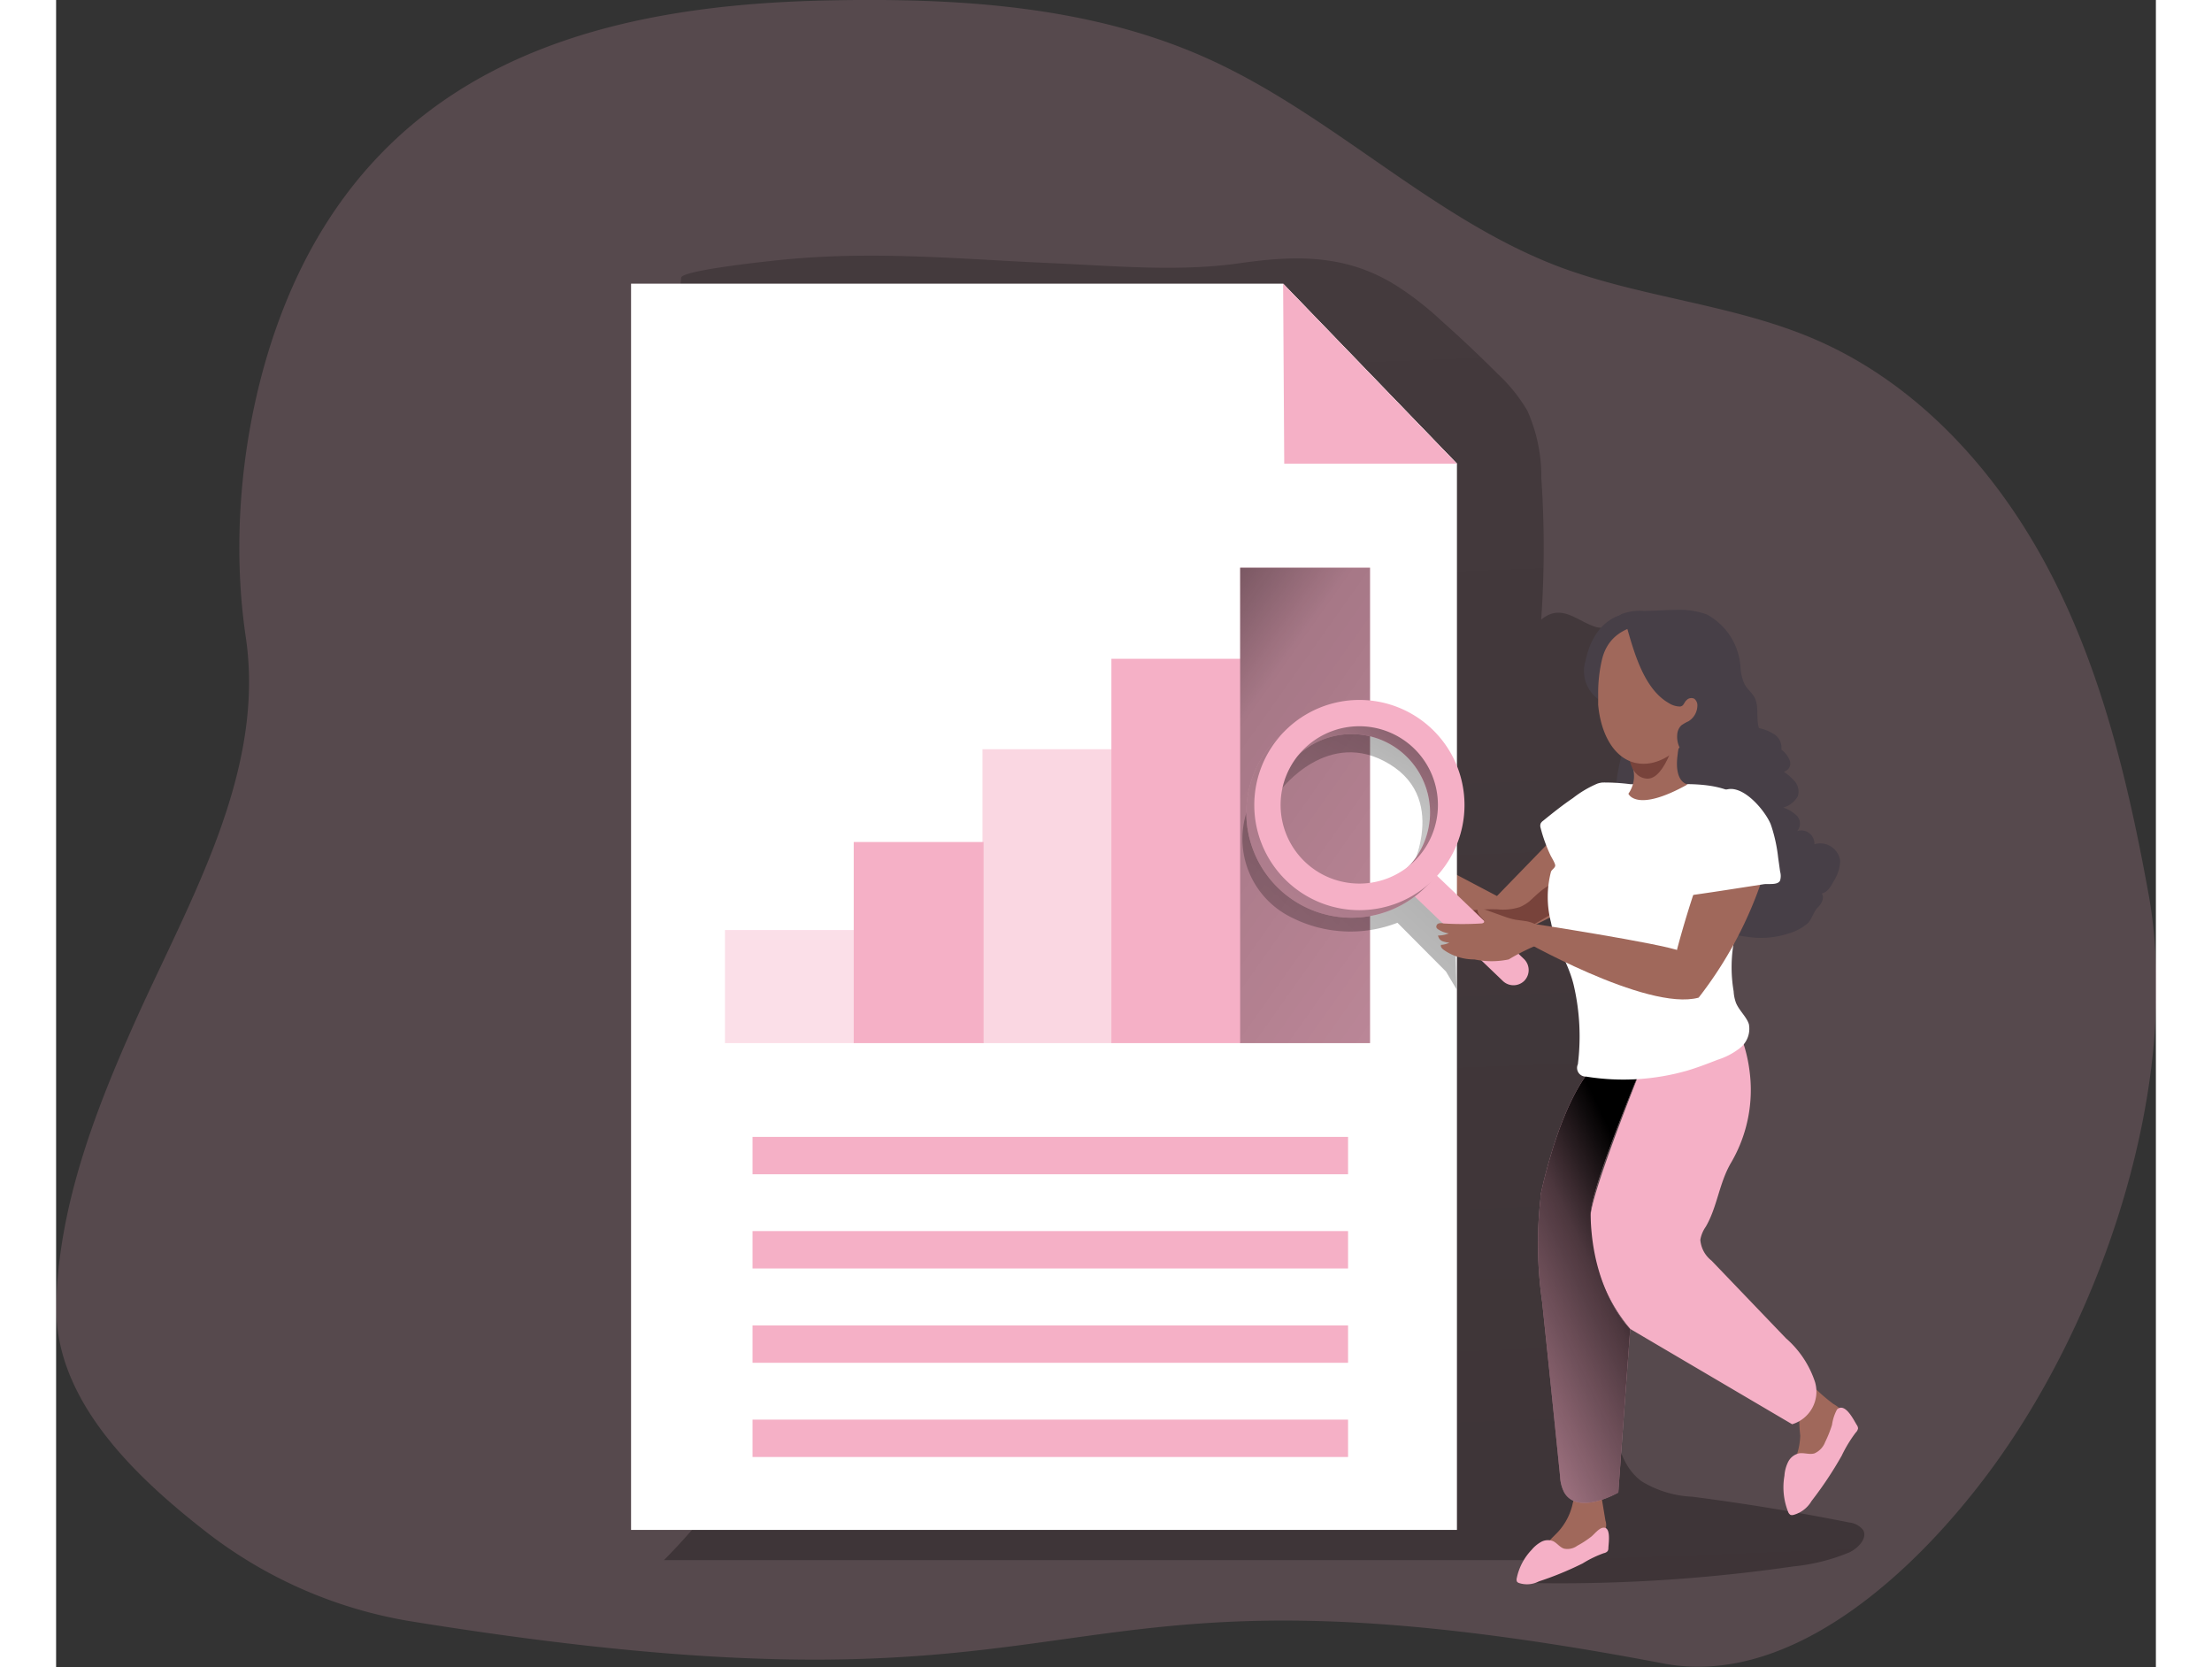 <svg xmlns="http://www.w3.org/2000/svg" xmlns:xlink="http://www.w3.org/1999/xlink" id="Layer_1" data-name="Layer 1" viewBox="0 0 150.03 119.12" width="406" height="306" class="illustration styles_illustrationTablet__1DWOa"><rect x="0" y="0" width="150.03" height="119.12" fill="#333333" stroke="none"/><defs><linearGradient id="linear-gradient" x1="109.42" y1="279.71" x2="89.4" y2="-242.87" gradientUnits="userSpaceOnUse"><stop offset=".01"/><stop offset=".08" stop-opacity=".69"/><stop offset=".21" stop-opacity=".32"/><stop offset="1" stop-opacity="0"/></linearGradient><linearGradient id="linear-gradient-2" x1="2931.51" y1="-383.3" x2="3007.47" y2="-386.66" gradientTransform="matrix(-0.89, 0.47, 0.47, 0.89, 2923.28, -938.06)" xlink:href="#linear-gradient"/><linearGradient id="linear-gradient-3" x1="65.95" y1="41.03" x2="149.29" y2="100.1" xlink:href="#linear-gradient"/><linearGradient id="linear-gradient-4" x1="115.9" y1="53.18" x2="103.45" y2="77.27" xlink:href="#linear-gradient"/><linearGradient id="linear-gradient-5" x1="120.41" y1="58.74" x2="87.44" y2="94.69" xlink:href="#linear-gradient"/><linearGradient id="linear-gradient-6" x1="2896.52" y1="45.11" x2="2970.66" y2="131.41" gradientTransform="matrix(-1, 0, 0, 1, 3022.74, 0)" xlink:href="#linear-gradient"/></defs><title>9</title><path d="M42.22 122.42a32.35 32.35.0 01-14.89-6.6c-5.09-4-10.61-9.39-10.44-16.08.18-7.09 2.83-13.92 5.7-20.32 3.88-8.62 9.27-17.72 7.84-27.33S30.93 31 36 22.83C43.94 10 58 6.9 72 6.61c9.24-.19 18.77.36 27.19 4.17 8.86 4 16 11.39 25 14.83 6 2.26 12.57 2.7 18.44 5.25 7.39 3.21 13.08 9.57 16.78 16.73s5.57 15.11 7 23c2.34 13.34-3.22 30-11.24 40.93-5.33 7.26-14.28 15.67-23.47 13.91C84.9 116.51 93.89 130.77 42.22 122.42z" transform="translate(-16.88 -6.58)" fill="#f5b0c6" opacity=".18" style="isolation: isolate;"/><path d="M60.31 118.05h62c-.1.56-.29 1.07-.4 1.63A116.14 116.14.0 00141 118.5a14 14 0 004-1c.63-.3 1.31-1 1-1.59a1.45 1.45.0 00-1-.55q-5.56-1.11-11.2-1.84a7.57 7.57.0 01-3.63-1.1c-1.47-1.08-1.93-3.09-1.94-4.92a30.28 30.28.0 000-5.47c-.85-4.64-4-8.84-1.88-13.07 1.9-3.86 5.39-6.91 6.53-11.06.79-2.88.34-5.93-.12-8.87l-1.5-9.73a16.45 16.45.0 00-1.7-6 4.8 4.8.0 00-1.3-1.6c-.62-.41-.88-.15-1.48-.36-1.31-.46-2.38-1.65-3.79-.49A72.57 72.57.0 00123 40.76a11.56 11.56.0 00-1-4.84 11.69 11.69.0 00-2.1-2.61q-2-2-4.06-3.83A22.37 22.37.0 00112.66 27c-3.59-2.26-7.17-2.19-11.17-1.62-4.39.64-9.11.19-13.51.0s-9-.57-13.51-.53a61.82 61.82.0 00-6.66.39c-.62.07-6.23.68-6.27 1.18-.8 9.18 3.12 18 6.11 26.73C71.46 64.25 73.85 76 73 87.72s-4.42 22-12.69 30.33z" transform="translate(-16.88 -6.58)" fill="url(#linear-gradient)"/><path d="M141.22 110.62c-.25.71-.66 1.5-.29 2.16a.31.31.0 00.15.15.38.38.0 00.31.0c1.59-.62 2.5-2.27 3.17-3.85a1.87 1.87.0 00.2-1.24 2 2 0 00-.88-.94 12.45 12.45.0 01-1.59-1.4c.14.16-.28 1.19-.35 1.37a6.51 6.51.0 00-.51 1.15 10.71 10.71.0 00.07 1.13A4.8 4.8.0 01141.22 110.62z" transform="translate(-16.88 -6.58)" fill="#a0685b"/><path d="M124.22 116c-.43.47-1 .89-1.08 1.51a.56.56.0 000 .34c.14.28.55.26.85.17a10.76 10.76.0 003.25-1.82 1.22 1.22.0 00.34-.34 1 1 0 000-.64l-.26-1.56a.2.2.0 00-.06-.13.15.15.0 00-.13.0 6.25 6.25.0 00-1.22.0c-.55.0-.58.06-.69.57A4.36 4.36.0 01124.22 116z" transform="translate(-16.88 -6.58)" fill="#a0685b"/><path d="M127.79 117.18a.4.4.0 01-.05.22.46.46.0 01-.27.15 7.78 7.78.0 00-1.51.73 23.26 23.26.0 01-3.14 1.29 1.84 1.84.0 01-1.43.11.31.31.0 01-.14-.11.46.46.0 010-.26 4.11 4.11.0 011.06-2 2.38 2.38.0 01.67-.56 1 1 0 01.85-.06c.29.13.49.45.8.54a1.19 1.19.0 00.94-.21 7 7 0 001-.65c.23-.19.51-.56.8-.63C128 115.6 127.81 116.79 127.79 117.18z" transform="translate(-16.88 -6.58)" fill="#f5b0c6"/><path d="M145.53 108.38a.49.49.0 01.1.25.56.56.0 01-.17.31 9.61 9.61.0 00-1 1.65 26.64 26.64.0 01-2.15 3.23 2.16 2.16.0 01-1.3 1 .44.44.0 01-.2.0.42.42.0 01-.18-.23 4.76 4.76.0 01-.26-2.57 2.6 2.6.0 01.27-1 1.16 1.16.0 01.77-.6c.37-.06.75.11 1.11.0a1.44 1.44.0 00.76-.81 8.3 8.3.0 00.49-1.23 3.24 3.24.0 01.36-1.1C144.7 106.77 145.3 108 145.53 108.38z" transform="translate(-16.88 -6.58)" fill="#f5b0c6"/><path d="M137.87 83.05a10.28 10.28.0 01-1.3 6.58c-.87 1.46-1 3.21-1.83 4.61a2.31 2.31.0 00-.38.92 2.09 2.09.0 00.8 1.49l5.32 5.55a7.06 7.06.0 012.08 3.14 2.43 2.43.0 01-1.64 3l-11.57-6.81a12.08 12.08.0 01-2.83-8.12c.15-2 4.22-12 4.22-12a26.3 26.3.0 014.42-2.9c.87-.39.91-.16 1.41.69a9.76 9.76.0 01.89 2A10.52 10.52.0 01137.87 83.05z" transform="translate(-16.88 -6.58)" fill="#f5b0c6"/><path d="M130.74 81.42s-4.27 10-4.22 12c.12 5.54 2.83 8.12 2.83 8.12q-.43 5.83-.85 11.68c-1.26.69-3.13 1.25-3.86.0a2.7 2.7.0 01-.3-1.16q-.63-6.23-1.28-12.44a29.28 29.28.0 01-.12-7.42v-.21.0s0 0 0 0 .13-.62.3-1.29v0c.49-1.94 1.55-5.53 3.2-7.6a15.27 15.27.0 004.24-1.59z" transform="translate(-16.88 -6.58)" fill="#f5b0c6"/><path d="M130.74 81.42s-4.27 10-4.22 12c.12 5.54 2.83 8.12 2.83 8.12q-.43 5.83-.85 11.68c-1.26.69-3.13 1.25-3.86.0a2.7 2.7.0 01-.3-1.16q-.63-6.23-1.28-12.44a29.28 29.28.0 01-.12-7.42v-.21.0s0 0 0 0 .13-.62.3-1.29v0c.49-1.94 1.55-5.53 3.2-7.6a15.27 15.27.0 004.24-1.59z" transform="translate(-16.88 -6.58)" fill="url(#linear-gradient-2)"/><path d="M135.91 58a9.64 9.64.0 01-3.07 2c-.27-1 .3-1.4.3-1.4.59.05 1.37-1.4 1.12-1.85s-.75-.36-1-.12a2.76 2.76.0 01-1.05-1.94c0-.44.73-1.7-.74-2.24a7 7 0 00-3.55.0c-.1.0.0-.84.0-.89a2.25 2.25.0 01.8-1.1 3.69 3.69.0 011.58-.23c.75.0 1.51-.07 2.26-.07a5.72 5.72.0 012.26.32 4.61 4.61.0 012.41 3.77 3.29 3.29.0 00.28 1.19c.19.37.55.64.74 1 .32.66.07 1.47.3 2.16a3.31 3.31.0 011.13.47 1.13 1.13.0 01.47 1.07 1.78 1.78.0 01.61.8.61.61.0 01-.44.78 3.67 3.67.0 01.83.74 1.14 1.14.0 01.18 1 1.72 1.72.0 01-1.05.82 2.47 2.47.0 011 .61.82.82.0 010 1.07.94.94.0 011.23.94 1.44 1.44.0 011.84 1.17 2.78 2.78.0 01-.47 1.48c-.19.37-.43.77-.84.87.2.3.0.71-.29 1s-.39.77-.69 1.1a3.52 3.52.0 01-1.31.73 6.39 6.39.0 01-3.13.25 6.09 6.09.0 01-3.68-1.81c-1.42-1.58-1.61-3.87-2-5.95a1.21 1.21.0 00-.3-.69c-.41-.39-1.08-.08-1.65-.09-1 0-1.64-1.1-1.67-2.08a13.26 13.26.0 01.58-2.88 2.83 2.83.0 00-.61-2.73c-.28-.24-.63-.39-.92-.6-1.33-1-1.25-3.15-.12-4.33a5.11 5.11.0 014.56-1.19c1.29.23 4.21.95 4.81 2.14S136.67 56.94 135.91 58z" transform="translate(-16.88 -6.58)" fill="#473f47"/><path d="M126.06 64.18l-6.23 6.42-8.29-4.37a6.2 6.2.0 00-3.41-.91c-.12.0-.28.07-.26.19s.17.13.19.23-.11.17-.22.2l-2 .45c-.29.06-.64.2-.66.5a.67.67.0 00.3.49 6.6 6.6.0 004.83 1.16 2.09 2.09.0 01.5.0 1.49 1.49.0 01.45.19c.64.36 1.26.74 1.86 1.16 1.62 1.15 3.08 2.52 4.73 3.63A2.42 2.42.0 00119 74a2.67 2.67.0 001.07-.26c2.38-1 4.82-2 6.63-3.78a1.74 1.74.0 00.38-.52 1.77 1.77.0 00.1-.61c0-.87.0-1.74.0-2.61a2.51 2.51.0 00-.25-1.15.9.9.0 00-1-.46" transform="translate(-16.88 -6.58)" fill="#a0685b"/><path d="M122.12 71a2.94 2.94.0 01-.66.39 4 4 0 01-1.62.16 14.63 14.63.0 00-2.47.15 1.24 1.24.0 00-.58.18.48.48.0 00-.21.53.77.77.0 00.24.27 4.7 4.7.0 002.22 1.2 4.76 4.76.0 002.86-.92l1.82-1.07a1.94 1.94.0 00.7-.57c.25-.39.31-1.49-.31-1.6S122.52 70.66 122.12 71z" transform="translate(-16.88 -6.58)" fill="#78433b"/><path d="M127 62.57a1.63 1.63.0 01.37-.08 14.47 14.47.0 012 .12c.89.0 1.78.06 2.66.0 1.7.0 4.48-.22 6 1.62s.77 4.48.1 6.46c-.34 1-1 1.85-1.3 2.81a10.28 10.28.0 00-.09 3.91 2.85 2.85.0 00.17.83c.23.55.76 1 .92 1.52a1.75 1.75.0 01-.6 1.67 5 5 0 01-1.64.87c-.71.28-1.42.55-2.15.77a16.6 16.6.0 01-7.25.43.62.62.0 01-.58-.88 16.11 16.11.0 00-.28-5.58c-.37-1.64-1.33-2.9-1.64-4.56a7.17 7.17.0 010-3.62c.06-.15.28-.26.3-.42s-.25-.57-.34-.76a10.94 10.94.0 01-.7-1.94.5.5.0 010-.32.57.57.0 01.18-.2c.69-.56 1.39-1.12 2.13-1.62A7.68 7.68.0 01127 62.57z" transform="translate(-16.88 -6.58)" fill="#fff"/><path d="M132.86 58.34c-.35 1.12-1.82 3.1-3.51 2.64a2.17 2.17.0 01-.13 2.31s.55 1.39 4.24-.67c0 0-1-.09-.72-2.14a4.39 4.39.0 01.72-2A.36.36.0 01132.86 58.34z" transform="translate(-16.88 -6.58)" fill="#a0685b"/><path d="M132.69 58.9s-.81 3.45-2.18 3.31S129.22 60 129.22 60z" transform="translate(-16.88 -6.58)" fill="#78433b"/><path d="M129.06 50.44s-2.24.13-2.91 3.38A2.48 2.48.0 00128.72 57l2-5.63z" transform="translate(-16.88 -6.58)" fill="#473f47"/><path d="M130.55 61.14c-2 .17-3.26-1.72-3.49-4.2.0-.27.0-.54.0-.83a10.49 10.49.0 01.27-2.39c.89-3.8 6.3-2.28 6.3-2.28C137.83 53.35 134.08 60.85 130.55 61.14z" transform="translate(-16.88 -6.58)" fill="#a0685b"/><path d="M129.1 51.36c.53 1.83 1.23 4.44 3 5.45a1.52 1.52.0 00.82.25c.28-.05.25-.27.46-.46a.48.48.0 01.54-.1.59.59.0 01.23.49 1.34 1.34.0 01-.63 1.12 3.2 3.2.0 00-.51.29 1 1 0 00-.3.66 1.76 1.76.0 00.88 1.69.25.25.0 00.12.0.2.2.0 00.13-.08l.8-.73a7.08 7.08.0 001-1.09 3.36 3.36.0 00.57-1.84c0-.3-.12-.6-.12-.89a4.78 4.78.0 01.3-1.09 3.69 3.69.0 00.27-1.42A2.78 2.78.0 00135 51.52a10.17 10.17.0 00-4.42-.76 2.19 2.19.0 00-.88.12C129.45 51 129.34 51.27 129.1 51.36z" transform="translate(-16.88 -6.58)" fill="#473f47"/><path d="M132.69 74.45l1.55 3.41a28.49 28.49.0 004.6-8.64c1.11-4-.86-5-.86-5-1.5-.55-2.52 1.59-4 5.92C133.17 72.56 132.69 74.45 132.69 74.45z" transform="translate(-16.88 -6.58)" fill="#a0685b"/><path d="M139.44 65.62a11.07 11.07.0 01.48 2.23l.14 1a1.15 1.15.0 010 .64c-.17.36-.85.21-1.19.27l-1.81.28c-1.21.19-2.41.37-3.62.54a6.81 6.81.0 010-1.86c.11-.58.36-1.12.5-1.7s.16-1 .28-1.41a4.45 4.45.0 011.65-2.44c1.28-.93 3.14 1.32 3.53 2.33A1 1 0 00139.44 65.62z" transform="translate(-16.88 -6.58)" fill="#fff" style="isolation: isolate;"/><polygon points="100.09 109.31 41.08 109.31 41.08 20.27 87.67 20.27 100.09 33.13 100.09 109.31" fill="#fff"/><polygon points="87.67 20.27 100.09 33.13 87.75 33.13 87.67 20.27" fill="#fff"/><polygon points="87.67 20.27 100.09 33.13 87.75 33.13 87.67 20.27" fill="#f5b0c6"/><g opacity=".41"><rect x="47.79" y="66.45" width="9.28" height="8.08" fill="#f5b0c6"/></g><rect x="56.99" y="60.16" width="9.28" height="14.37" fill="#f5b0c6"/><g opacity=".5"><rect x="66.19" y="53.53" width="9.28" height="21" fill="#f5b0c6"/></g><rect x="75.4" y="47.07" width="9.28" height="27.46" fill="#f5b0c6"/><rect x="84.6" y="40.56" width="9.28" height="33.97" fill="#f5b0c6"/><rect x="84.6" y="40.56" width="9.28" height="33.97" fill="url(#linear-gradient-3)"/><path d="M104.4 63s3.38-4.49 7.76-1.82 1.28 8.08 1.28 8.08l3.35-3.78s-.07-4.83-2.57-6.42-7-1.46-7-1.46l-2.81 3.88z" transform="translate(-16.88 -6.58)" fill="url(#linear-gradient-4)"/><path d="M101.93 64.64a6.25 6.25.0 003.26 7.51 9.3 9.3.0 007.53.36L116.19 76l.75 1.26-.12-4.65-2.6-3.86s-9 6.19-11-5.39C103.19 63.38 102.27 63.08 101.93 64.64z" transform="translate(-16.88 -6.58)" fill="url(#linear-gradient-5)"/><path d="M121.78 75.12a1.1 1.1.0 010 1.54h0a1.1 1.1.0 01-1.54.0l-6.81-6.53a1.09 1.09.0 010-1.53h0a1.08 1.08.0 011.54.0z" transform="translate(-16.88 -6.58)" fill="#f5b0c6"/><path d="M109.44 57.13a7.51 7.51.0 107.5 7.51 7.51 7.51.0 00-7.5-7.51zm0 13.12a5.61 5.61.0 115.61-5.61 5.62 5.62.0 01-5.61 5.61z" transform="translate(-16.88 -6.58)" fill="#f5b0c6"/><path d="M109.44 57.13a7.51 7.51.0 107.5 7.51 7.51 7.51.0 00-7.5-7.51zm0 13.12a5.61 5.61.0 115.61-5.61 5.62 5.62.0 01-5.61 5.61z" transform="translate(-16.88 -6.58)" fill="url(#linear-gradient-6)"/><path d="M110 56.59a7.51 7.51.0 107.51 7.51A7.51 7.51.0 00110 56.59zm0 13.12a5.62 5.62.0 115.61-5.61A5.61 5.61.0 01110 69.71z" transform="translate(-16.88 -6.58)" fill="#f5b0c6"/><path d="M134.24 77.86s.06-2.77-1.29-3.32-10.8-2-10.8-2l-.88 1S130.54 78.88 134.24 77.86z" transform="translate(-16.88 -6.58)" fill="#a0685b"/><path d="M121.14 72.29a5.08 5.08.0 01-.66-.18l-1.79-.64c-.08.0-.19.0-.25.0a.18.18.0 000 .14c0 .27.25.47.42.68.0.0.07.11.05.17s-.12.1-.21.1a22 22 0 01-2.69.0.69.69.0 00-.35.0.25.25.0 00-.16.28.35.35.0 00.16.16 1.9 1.9.0 00.73.27 2 2 0 01-.77.15.52.52.0 00.3.4 1.79 1.79.0 00.51.11 1.57 1.57.0 01-.6.16c-.05.14.08.27.2.36a3.78 3.78.0 002.19.68 6 6 0 002.45.0 15.06 15.06.0 011.83-.94.76.76.0 00.32-.11.55.55.0 00.18-.29c.26-.86-.31-1.24-1.07-1.39z" transform="translate(-16.88 -6.58)" fill="#a0685b"/><rect x="49.76" y="81.23" width="42.55" height="2.67" fill="#f5b0c6"/><rect x="49.76" y="87.96" width="42.55" height="2.67" fill="#f5b0c6"/><rect x="49.76" y="94.7" width="42.55" height="2.67" fill="#f5b0c6"/><rect x="49.76" y="101.43" width="42.55" height="2.67" fill="#f5b0c6"/></svg>